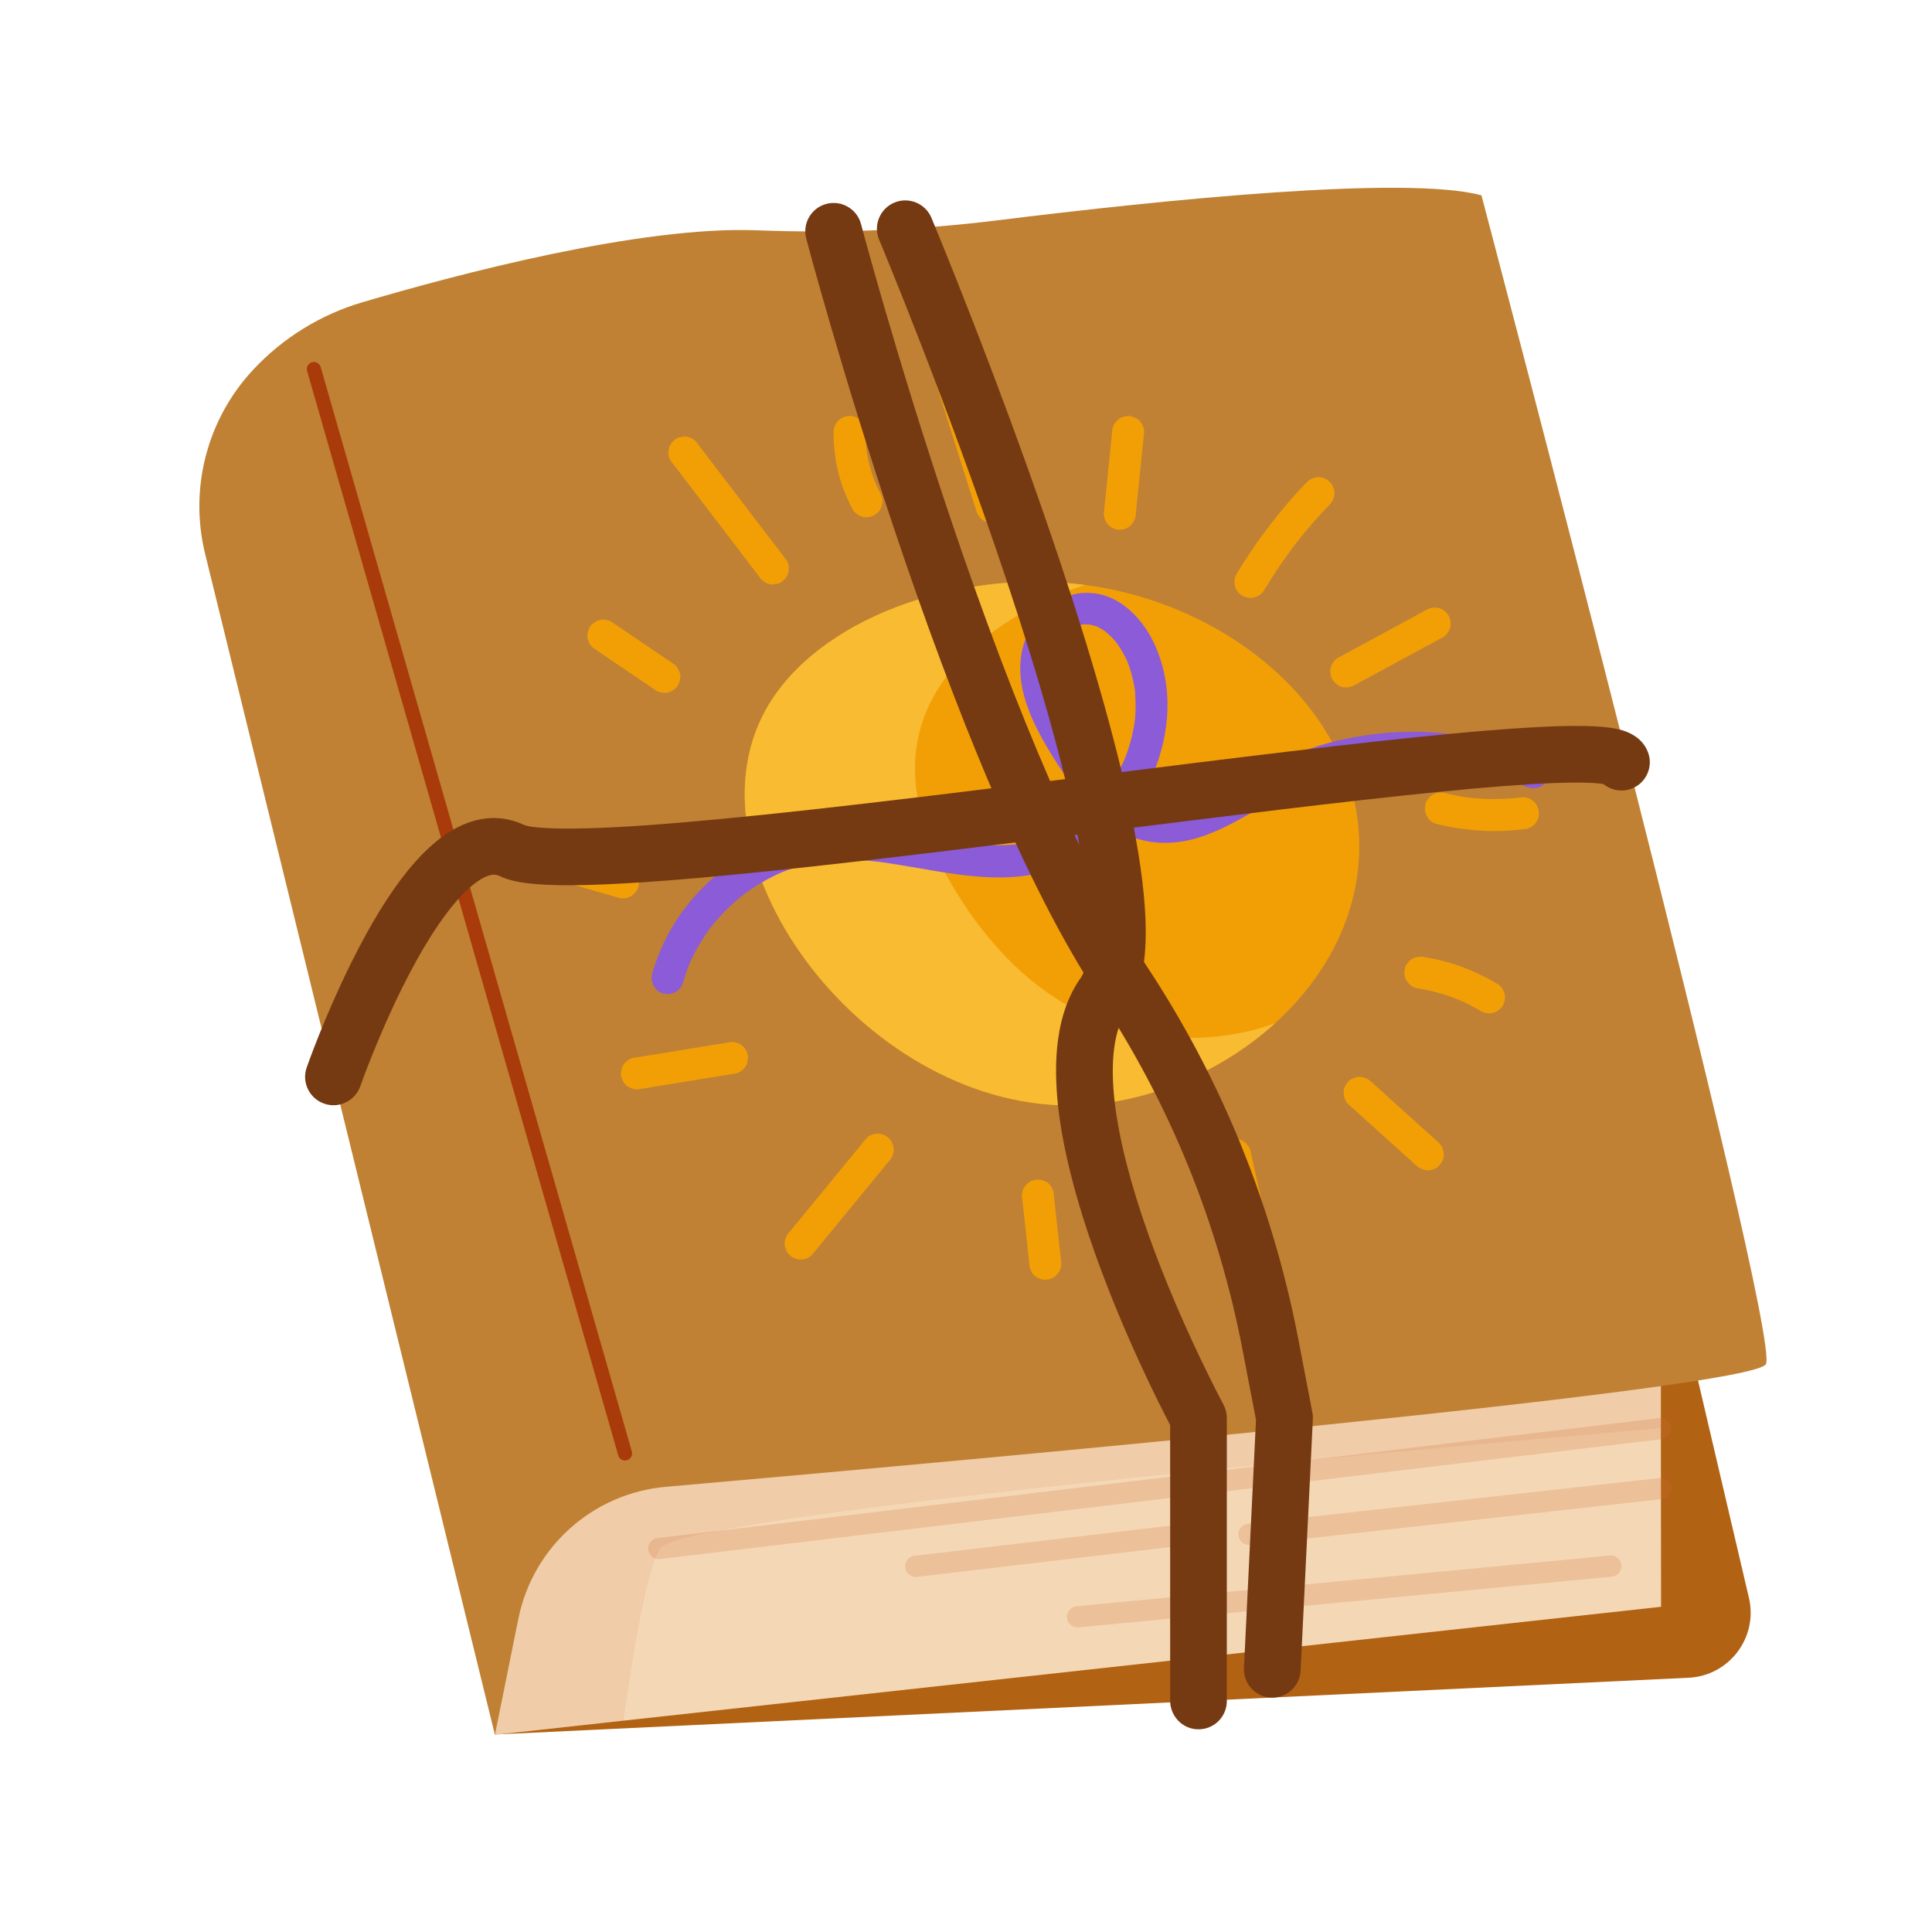 <svg id="Layer_1" enable-background="new 0 0 3000 3000" height="512" viewBox="0 0 3000 3000" width="512" xmlns="http://www.w3.org/2000/svg"><g><g><g><path d="m768.4 2693.3 1853.6-88.1c63.2-3 108.2-62.6 93.7-124.2l-274.5-1172h-1762.5z" fill="#b26213"/></g></g><g><g><path d="m2579.3 2495-1611 176.8-199.3 21.9v-668l8.7-1.2 1460.8-203 340.5 330.7v65.5z" fill="#f4d8b6"/></g></g><g opacity=".11"><g><path d="m2579 2217.7c-424.5 36.6-1525.7 136.3-1554.7 187.5-20.6 36.5-41.8 164.5-56 266.5l-199.3 21.9v-641.2l8.7-27.9 1460.8-203 340.5 330.8z" fill="#d06c35"/></g></g><g><g><path d="m562.5 469.4c149.5-44.1 432.2-118.8 612.7-111.8 124.5 4.8 249.2-.1 372.8-15.4 260.8-32.3 636.4-70.3 752.4-38.9 0 0 466.5 1766.6 441.7 1814.9-19.9 38.8-1230.1 148.6-1708 190.5-113.4 9.9-206.7 93.3-229.2 204.9l-36.4 180.2-450-1833.8c-25-102 3.2-209.7 75-286.3 46-49.2 104.4-85.2 169-104.3z" fill="#c08134"/></g></g><g opacity=".22"><g><path d="m1023 2421.1c-8.2 0-15.4-6.2-16.4-14.5-1.1-9 5.4-17.3 14.4-18.3l1555.5-186.3c9.1-1.1 17.3 5.4 18.3 14.4 1.1 9-5.4 17.3-14.4 18.3l-1555.4 186.2c-.7.1-1.3.2-2 .2z" fill="#d06c35"/></g></g><g opacity=".22"><g><path d="m1421.9 2448.7c-8.3 0-15.4-6.2-16.4-14.6-1.1-9 5.4-17.2 14.5-18.3l422.3-49.7c9-1.1 17.2 5.4 18.3 14.5 1.1 9-5.4 17.2-14.5 18.3l-422.3 49.7c-.6 0-1.3.1-1.9.1z" fill="#d06c35"/></g></g><g opacity=".22"><g><path d="m1939.4 2399c-8.3 0-15.4-6.2-16.4-14.7-1-9.1 5.5-17.2 14.6-18.2l639.7-71.1c9.1-1 17.2 5.5 18.2 14.6s-5.5 17.2-14.6 18.2l-639.7 71.1c-.5 0-1.1.1-1.8.1z" fill="#d06c35"/></g></g><g opacity=".22"><g><path d="m1673.1 2527c-8.4 0-15.6-6.4-16.4-14.9-.9-9.1 5.8-17.1 14.9-18l828.1-78.7c9.1-.9 17.1 5.8 18 14.9s-5.8 17.1-14.9 18l-828.1 78.7c-.6 0-1.1 0-1.6 0z" fill="#d06c35"/></g></g><g><g><path d="m970.6 2267.9c-4.8 0-9.2-3.1-10.6-8l-483.1-1683.8c-1.7-5.8 1.7-11.9 7.5-13.6s11.9 1.7 13.6 7.5l483.1 1683.8c1.7 5.8-1.7 11.9-7.5 13.6-1 .3-2 .5-3 .5z" fill="#a93b0a"/></g></g><g><g><path d="m2109.9 1336.4c-6.8 99.3-57.5 186.5-129.8 252.3-83.7 76-196.4 123.4-303.6 127.5-326.8 12.6-620.5-375.3-487.2-614.5 77.5-139.1 294.6-219.4 494.8-193.5 8.1 1 16.1 2.3 24.2 3.7 220.6 38.3 416.2 210.7 401.6 424.5z" fill="#f29f06"/></g></g><g><g><path d="m1980.1 1588.7c-83.7 76-196.4 123.4-303.6 127.5-326.8 12.6-620.5-375.3-487.2-614.5 77.5-139.1 294.6-219.4 494.8-193.5-72.8 24.6-388.1 151.7-209.1 460.6 201.5 347.7 505.1 219.9 505.1 219.9z" fill="#f9bb31"/></g></g><g><g><g><path d="m1563.9 780.4c-8.3-26.2-16.5-52.4-24.8-78.5-8.2-26.1-16.5-52.1-24.7-78.2-4.7-14.8-9.3-29.6-14-44.4-1.9-6.1-5.8-11.6-11.4-14.8-2.9-1.8-5.9-2.8-9.2-2.9-3.3-.7-6.6-.6-9.9.4-6 1.9-11.8 5.7-14.8 11.4-3.1 5.8-4.5 12.7-2.5 19.1 8.3 26.2 16.5 52.4 24.8 78.5 8.2 26.1 16.5 52.1 24.7 78.2 4.7 14.8 9.3 29.6 14 44.4 1.9 6.1 5.8 11.6 11.4 14.8 2.9 1.8 5.9 2.8 9.2 2.9 3.3.7 6.6.6 9.9-.4 6-1.9 11.8-5.7 14.8-11.4 3-5.8 4.5-12.7 2.5-19.1z" fill="#f29f06"/></g></g></g><g><g><g><path d="m1763.7 797.7c3.3-32.9 6.7-65.8 10-98.7 1-9.4 1.9-18.7 2.9-28.1.1-3.4-.6-6.6-2.1-9.6-1-3.1-2.7-5.7-5.1-8-2.3-2.4-4.9-4.1-8-5.1-3-1.6-6.2-2.3-9.6-2.1-6.4.3-13.1 2.4-17.6 7.3-1.3 1.7-2.6 3.4-3.9 5-2.2 3.9-3.4 8.1-3.4 12.5-3.3 32.9-6.7 65.8-10 98.7-1 9.4-1.9 18.7-2.9 28.1-.1 3.4.6 6.6 2.1 9.6 1 3.1 2.7 5.7 5.1 8 2.3 2.4 4.9 4.1 8 5.1 3 1.6 6.2 2.3 9.6 2.1 6.4-.3 13.1-2.4 17.6-7.3 1.3-1.7 2.6-3.4 3.9-5 2.2-3.9 3.4-8.1 3.4-12.5z" fill="#f29f06"/></g></g></g><g><g><g><path d="m1963.1 916.3c11.9-20 24.8-39.4 38.5-58.2 3.9-5.4 7.9-10.7 12-16-1.3 1.7-2.6 3.4-3.9 5 13.3-17.3 27.4-34 42.2-50 4.2-4.6 8.5-9.1 12.9-13.6 4.5-4.6 7.3-11.1 7.3-17.6.1-3.4-.6-6.6-2.1-9.6-1-3.1-2.7-5.7-5.1-8-4.7-4.3-11-7.6-17.6-7.3-6.5.3-12.9 2.5-17.6 7.3-15.8 16.3-30.8 33.3-45 50.9-15.5 19.2-30.2 39-44 59.5-7.1 10.6-13.9 21.4-20.5 32.4-3.3 5.5-4.2 13-2.5 19.1.8 3.2 2.3 6 4.4 8.4 1.8 2.7 4.1 4.8 7 6.4 5.8 3 12.8 4.6 19.1 2.5 6.2-1.8 11.5-5.5 14.9-11.2z" fill="#f29f06"/></g></g></g><g><g><g><path d="m2102.9 1064.1c35.7-19.4 71.4-38.7 107.1-58.1 10.1-5.5 20.2-10.9 30.3-16.4 5.4-2.9 9.8-9 11.4-14.8 1-3.3 1.2-6.6.4-9.9-.1-3.3-1.1-6.4-2.9-9.2-3.4-5.3-8.5-10-14.8-11.4-6.6-1.5-13.1-.8-19.1 2.5-35.7 19.4-71.4 38.7-107.1 58.1-10.1 5.5-20.2 10.9-30.3 16.4-5.4 2.9-9.8 9-11.4 14.8-1 3.3-1.2 6.6-.4 9.9.1 3.3 1.1 6.4 2.9 9.2 3.4 5.3 8.5 10 14.8 11.4 6.6 1.5 13 .8 19.1-2.5z" fill="#f29f06"/></g></g></g><g><g><g><path d="m2230.6 1279.4c18.2 4.6 36.9 7.6 55.6 9.4 16.7 1.7 33.6 2.1 50.4 1.3 9.4-.4 18.8-1.3 28.2-2.5 3.4.1 6.6-.6 9.6-2.1 3.1-1 5.7-2.7 8-5.1 2.4-2.3 4.1-4.9 5.1-8 1.6-3 2.3-6.2 2.1-9.6-.3-6.4-2.4-13.1-7.3-17.6-1.7-1.3-3.4-2.6-5-3.9-3.9-2.2-8.1-3.4-12.5-3.4-23.2 3-46.7 3.7-70 2-6.7-.5-13.3-1.2-20-2.1 2.2.3 4.4.6 6.6.9-12.6-1.7-25.2-4.1-37.5-7.2-6.3-1.6-13.4-.8-19.1 2.5-2.9 1.6-5.2 3.7-7 6.4-2.2 2.4-3.7 5.2-4.4 8.4-1.4 6.4-1.1 13.5 2.5 19.1 3.3 5.4 8.3 9.9 14.7 11.5z" fill="#f29f06"/></g></g></g><g><g><g><path d="m2198.9 1534.3c24 3.6 47.5 10.2 69.9 19.6-2-.8-4-1.7-5.9-2.5 12.7 5.4 25 11.7 36.8 18.8 5.5 3.3 13 4.2 19.1 2.5 3.2-.8 6-2.3 8.4-4.4 2.7-1.8 4.8-4.1 6.4-7 3-5.8 4.6-12.8 2.5-19.1-2-6.2-5.7-11.4-11.4-14.8-14.5-8.7-29.7-15.9-45.3-22.4-13.8-5.7-28-10.3-42.5-13.8-8.2-2-16.5-3.6-24.8-4.8-3.3-1-6.6-1.2-9.9-.4-3.3.1-6.4 1.1-9.2 2.9-2.9 1.6-5.2 3.7-7 6.4-2.2 2.4-3.7 5.2-4.4 8.4-1.4 6.4-1.1 13.5 2.5 19.1 1.3 1.7 2.6 3.4 3.9 5 3.1 3.2 6.7 5.3 10.9 6.5z" fill="#f29f06"/></g></g></g><g><g><g><path d="m2093.7 1714.6c27.4 24.7 54.8 49.5 82.2 74.2 7.8 7.1 15.7 14.1 23.5 21.2 4.9 4.4 10.9 7.3 17.6 7.3 3.4.1 6.6-.6 9.6-2.1 3.1-1 5.7-2.7 8-5.1 4.3-4.7 7.6-11 7.3-17.6-.3-6.4-2.4-13.1-7.3-17.6-27.4-24.7-54.8-49.5-82.2-74.2-7.8-7.1-15.7-14.1-23.5-21.2-4.9-4.4-10.9-7.3-17.6-7.3-3.4-.1-6.6.6-9.6 2.1-3.1 1-5.7 2.7-8 5.1-4.3 4.7-7.6 11-7.3 17.6.3 6.4 2.4 13.1 7.3 17.6z" fill="#f29f06"/></g></g></g><g><g><g><path d="m1893.8 1799.9c8.6 38.4 17.2 76.8 25.9 115.3 2.4 10.9 4.9 21.7 7.3 32.6.8 3.2 2.3 6 4.4 8.4 1.8 2.7 4.1 4.8 7 6.4 2.9 1.8 5.9 2.8 9.2 2.9 3.3.7 6.6.6 9.9-.4 6-1.9 11.8-5.7 14.8-11.4 3.2-6.1 4-12.4 2.5-19.1-8.6-38.4-17.2-76.8-25.9-115.3-2.4-10.9-4.9-21.7-7.3-32.6-.8-3.2-2.3-6-4.4-8.4-1.8-2.7-4.1-4.8-7-6.4-2.9-1.8-5.9-2.8-9.2-2.9-3.3-.7-6.6-.6-9.9.4-6 1.9-11.8 5.7-14.8 11.4-3.3 6.1-4.1 12.4-2.5 19.1z" fill="#f29f06"/></g></g></g><g><g><g><path d="m1586.8 1856.5c3 27.5 6 55 9 82.6.8 7.7 1.7 15.5 2.5 23.2-.1 3.4.6 6.6 2.1 9.6 1 3.1 2.7 5.7 5.1 8 2.3 2.4 4.9 4.1 8 5.1 3 1.6 6.2 2.3 9.6 2.1 6.4-.3 13.1-2.4 17.6-7.3 1.3-1.7 2.6-3.4 3.9-5 2.2-3.9 3.4-8.1 3.4-12.5-3-27.5-6-55-9-82.6-.8-7.7-1.7-15.5-2.5-23.2.1-3.4-.6-6.6-2.1-9.6-1-3.1-2.7-5.7-5.1-8-2.3-2.4-4.9-4.1-8-5.1-3-1.6-6.2-2.3-9.6-2.1-6.4.3-13.1 2.4-17.6 7.3-1.3 1.7-2.6 3.4-3.9 5-2.3 3.8-3.4 8-3.4 12.5z" fill="#f29f06"/></g></g></g><g><g><g><path d="m1345.3 1767.6c-15.6 19-31.1 37.9-46.7 56.9-15.5 18.9-31 37.7-46.5 56.6-8.8 10.7-17.6 21.4-26.4 32.2-2.4 2.3-4.1 4.9-5.1 8-1.6 3-2.3 6.2-2.1 9.6-.1 3.4.6 6.6 2.1 9.6 1 3.1 2.7 5.7 5.1 8 4.7 4.3 11 7.6 17.6 7.3 6.2-.3 13.5-2.3 17.6-7.3 15.6-19 31.1-37.9 46.7-56.9 15.5-18.9 31-37.7 46.5-56.6 8.8-10.7 17.6-21.4 26.4-32.2 2.4-2.3 4.1-4.9 5.1-8 1.6-3 2.3-6.2 2.1-9.6.1-3.4-.6-6.6-2.1-9.6-1-3.1-2.7-5.7-5.1-8-4.7-4.3-11-7.6-17.6-7.3-6.3.3-13.5 2.3-17.6 7.3z" fill="#f29f06"/></g></g></g><g><g><g><path d="m1130.1 1618.9c-38.3 6.2-76.7 12.5-115 18.7-10.9 1.8-21.8 3.6-32.7 5.3-3.2.8-6 2.3-8.4 4.4-2.7 1.8-4.8 4.1-6.4 7-1.8 2.9-2.8 5.9-2.9 9.2-.7 3.3-.6 6.6.4 9.9 1.9 6 5.7 11.8 11.4 14.8 2 .8 4 1.7 5.9 2.5 4.4 1.2 8.8 1.2 13.2 0 38.3-6.2 76.7-12.5 115-18.7 10.9-1.8 21.8-3.6 32.7-5.3 3.2-.8 6-2.3 8.4-4.4 2.7-1.8 4.8-4.1 6.4-7 1.8-2.9 2.8-5.9 2.9-9.2.7-3.3.6-6.6-.4-9.9-1.9-6-5.7-11.8-11.4-14.8-2-.8-4-1.7-5.9-2.5-4.4-1.2-8.8-1.2-13.2 0z" fill="#f29f06"/></g></g></g><g><g><g><path d="m974 1346.2c-38.6-11.1-77.1-22.2-115.7-33.3-10.8-3.1-21.6-6.2-32.4-9.3-6.2-1.8-13.6-.7-19.1 2.5-2.9 1.6-5.2 3.7-7 6.4-2.2 2.4-3.7 5.2-4.4 8.4-1.4 6.4-1.1 13.5 2.5 19.1 3.5 5.5 8.5 9.6 14.8 11.4 38.6 11.1 77.1 22.2 115.7 33.3l32.4 9.3c6.2 1.8 13.6.7 19.1-2.5 2.9-1.6 5.2-3.7 7-6.4 2.2-2.4 3.7-5.2 4.4-8.4 1.4-6.4 1.1-13.5-2.5-19.1-3.5-5.5-8.4-9.6-14.8-11.4z" fill="#f29f06"/></g></g></g><g><g><g><path d="m1044.1 1029.7c-24.6-16.7-49.3-33.4-73.9-50.1-6.9-4.7-13.9-9.4-20.8-14.1-2.9-1.8-5.9-2.8-9.2-2.9-3.3-.7-6.6-.6-9.9.4-3.2.8-6 2.3-8.4 4.4-2.7 1.8-4.8 4.1-6.4 7-3 5.8-4.6 12.8-2.5 19.1.8 2 1.7 4 2.5 5.9 2.2 3.7 5.2 6.7 8.9 8.9 24.6 16.7 49.3 33.4 73.9 50.1 6.9 4.7 13.9 9.4 20.8 14.1 2.9 1.8 5.9 2.8 9.2 2.9 3.3.7 6.6.6 9.9-.4 3.2-.8 6-2.3 8.4-4.4 2.7-1.8 4.8-4.1 6.4-7 3-5.8 4.6-12.8 2.5-19.1-.8-2-1.7-4-2.5-5.9-2.2-3.7-5.1-6.7-8.9-8.9z" fill="#f29f06"/></g></g></g><g><g><g><path d="m1221.6 870.2c-17.9-23.4-35.8-46.9-53.7-70.3-17.8-23.3-35.7-46.7-53.5-70-10.1-13.2-20.2-26.4-30.3-39.7-1.6-2.9-3.7-5.2-6.4-7-2.4-2.2-5.2-3.7-8.4-4.4-3.3-1-6.6-1.2-9.9-.4-3.3.1-6.4 1.1-9.2 2.9-5.3 3.4-10 8.5-11.4 14.8-.3 2.2-.6 4.4-.9 6.6 0 4.5 1.1 8.7 3.4 12.5 17.9 23.4 35.8 46.9 53.7 70.3 17.8 23.3 35.7 46.7 53.5 70 10.1 13.2 20.2 26.4 30.3 39.7 1.6 2.9 3.7 5.2 6.4 7 2.4 2.2 5.2 3.7 8.4 4.4 3.3 1 6.6 1.2 9.9.4 3.3-.1 6.4-1.1 9.2-2.9 5.3-3.4 10-8.5 11.4-14.8.3-2.2.6-4.4.9-6.6 0-4.5-1.1-8.6-3.4-12.5z" fill="#f29f06"/></g></g></g><g><g><g><path d="m1366.9 765.8c-3.2-6-6.2-12.1-8.8-18.4.8 2 1.7 4 2.5 5.9-7.6-18.1-12.8-37.1-15.4-56.5.3 2.2.6 4.4.9 6.6-1.4-10.8-2.1-21.7-1.9-32.7.1-6.3-2.8-13.1-7.3-17.6-2.3-2.4-4.9-4.1-8-5.1-3-1.6-6.2-2.3-9.6-2.1-6.4.3-13.1 2.4-17.6 7.3s-7.2 10.8-7.3 17.6c-.3 16.7 1.5 33.5 4.5 50 2.7 14.4 6.8 28.5 12.2 42.1 3.8 9.6 8 19 12.9 28 2.9 5.4 9 9.8 14.8 11.4 3.3 1 6.6 1.2 9.9.4 3.3-.1 6.4-1.1 9.2-2.9 5.3-3.4 10-8.5 11.4-14.8 1.6-6.7.9-13.1-2.4-19.2z" fill="#f29f06"/></g></g></g><g><g><g><path d="m1060.7 1525.6c2.4-8.7 5.2-17.3 8.5-25.7.7-1.8 1.4-3.6 2.2-5.4-1.9 4.6.1-.1 1-2 1.9-4.1 3.8-8.1 5.9-12.1 4-7.7 8.3-15.2 13-22.6 2.4-3.8 4.9-7.5 7.5-11.2 1.1-1.6 2.2-3.1 3.4-4.7.8-1 1.6-2.1 2.3-3.1-1.1 1.6-2.1 2.6-.3.4 11-13.9 23.2-26.8 36.5-38.6 3.1-2.8 6.3-5.5 9.6-8.1.8-.6 6-4.8 3.6-2.9s.2-.1.6-.4c1-.8 2.1-1.5 3.1-2.3 7.3-5.3 14.8-10.3 22.5-15 7.4-4.5 15.1-8.6 22.9-12.4 3.8-1.8 7.6-3.6 11.4-5.2 1.1-.5 4.4-1.7-.6.3.9-.3 1.8-.7 2.7-1.1 2.4-1 4.8-1.9 7.2-2.8 16.6-6.1 33.7-10.6 51.2-13.4 1-.2 1.9-.3 2.9-.4 2.9-.5-1.8.2-1.8.2 1.6-.8 5-.6 6.7-.8 5-.5 10.1-.9 15.2-1.1 10.8-.5 21.7-.4 32.5.1 11.3.5 22.5 1.5 33.7 2.9 2.4.3 4.8.6 7.2.9 5 .6 1.7.2.6.1 1.2.2 2.4.3 3.6.5 5.6.8 11.2 1.7 16.9 2.6 83.4 13.4 173.4 36.4 255.2 2.7 63.6-26.2 114.8-78.2 142-141.3 28-64.9 33-139.6 2.5-204.7-16.2-34.7-47.2-69.2-86.4-76.7-41.9-8-80.2 12.5-102.2 48-48.4 78 4.5 164.7 48.3 230.9 21.7 32.9 46.7 65.1 80.6 86.2 37.2 23 81.7 26.6 123.3 14.8s78.7-35.5 116-56.6c8.8-5 17.7-9.9 26.8-14.4 4.7-2.3 9.4-4.6 14.1-6.8 2-.9 4.1-1.8 6.1-2.8 1-.5 2.1-.9 3.1-1.3 2.6-1.2-3 1.2 1.3-.5 19-7.7 38.5-14.3 58.3-19.4 9.7-2.5 19.6-4.8 29.5-6.7 4.8-.9 9.5-1.8 14.3-2.5 2.6-.4 5.2-.8 7.7-1.2.4-.1 4-.6 1.1-.2-3.3.4 3.5-.4 3.4-.4 20-2.4 40.2-3.6 60.3-3.4 10.5.1 20.9.5 31.3 1.2 4.8.4 9.7.8 14.5 1.3 2.6.3 5.2.6 7.8.9 1.1.1 2.2.3 3.3.4 3.9.5-3.9-.6.1 0 20.3 3.2 40.4 7.1 60.2 12.6 9.7 2.7 19.3 5.8 28.8 9.1 4.6 1.6 9.1 3.3 13.6 5.1 2.1.8 4.2 1.7 6.2 2.5 4.5 1.8 1.2.5.3.1 1.4.6 2.7 1.2 4.1 1.8 11.9 5.2 27.2 3.9 34-8.9 5.7-10.8 3.8-28.4-8.9-34-75.7-33.1-158.8-47.3-241.2-40-41.2 3.7-82.1 11.9-121.2 25.7-39.3 13.9-75.1 33.7-111.2 54.3-17.6 10.1-35.4 19.7-54 28-2.6 1.2.4-.2.8-.3-1.4.6-2.8 1.1-4.1 1.7-2.1.8-4.1 1.6-6.2 2.3-4.8 1.7-9.7 3.3-14.6 4.7-4.5 1.3-9.1 2.3-13.7 3.2-1.1.2-2.1.4-3.2.6-.4.1-4 .7-.9.2 3-.5-.5.1-.9.1-1.4.1-2.8.3-4.2.4-4.6.4-9.2.5-13.9.3-2.5-.1-5-.3-7.5-.5-.4 0-4-.4-1-.1 3 .4-1.6-.3-2.1-.4-4.5-.8-8.9-1.9-13.3-3.2-1.9-.6-3.7-1.2-5.6-1.9-1.2-.4-2.4-1-3.7-1.4 1.8.6 3.2 1.4.6.2-7.6-3.6-14.9-7.7-21.8-12.6-1.1-.7-2.1-1.5-3.1-2.3.2.1 3.3 2.7 1.2.9-1.5-1.3-3-2.5-4.5-3.7-3.5-3-6.9-6.1-10.2-9.4-6.4-6.4-12.5-13.1-18.2-20.2-1.3-1.6-2.5-3.2-3.8-4.8 2.7 3.4 0 0-1.1-1.5-2.9-3.8-5.6-7.7-8.4-11.6-10.9-15.7-21-32-31-48.3-5.3-8.8-10.5-17.6-15.3-26.7-2.4-4.5-4.7-9.1-6.9-13.7-1-2.1-1.9-4.3-2.9-6.4-1.2-2.6 0 .1.2.6-.7-1.8-1.5-3.6-2.2-5.4-3.6-9.4-6.5-19-8.5-28.8-.5-2.6-1-5.3-1.4-8 .6 4.3 0-1.1-.1-2.6-.4-4.5-.5-9.1-.3-13.6.1-1.8.3-3.6.4-5.4.4-4.6-.8 4.4.3-1.5.8-4.2 1.7-8.3 3-12.4.5-1.7 1.1-3.5 1.7-5.2.3-.9 2.5-6.1 1.1-3-1.5 3.3 1.4-2.8 1.8-3.6 1-1.9 2-3.7 3-5.5 1.8-3.2 3.8-7 6.4-9.7-2.9 2.9-1.2 1.5.6-.4 1.5-1.7 3.2-3.4 4.8-5 1.3-1.2 2.6-2.3 3.9-3.5 3.2-2.9-4 2.5 1.1-.8 3.1-2 6.3-3.8 9.6-5.5 4.3-2.2-1.2.5-1.2.5.1-.3 2.1-.8 2.4-.9 1.6-.5 3.3-1 4.9-1.4s4.3-1.6 6-1.2c.1 0-5.2.4-2.2.4 1.2 0 2.5-.2 3.8-.2 2.2 0 4.4.1 6.6.2 4.8.2-3.9-.9.8.1 1.3.3 12.6 3 12.4 3.6 0 .2-4.3-2.1-1.7-.7.8.4 1.7.8 2.5 1.2 1.7.8 3.3 1.7 4.9 2.7 1.9 1.1 3.7 2.3 5.5 3.6.8.5 1.5 1.1 2.3 1.7-1.6-1.1-2.7-2.2-.5-.3 3.2 2.8 6.3 5.6 9.2 8.6 1.6 1.7 3.1 3.4 4.6 5.1.6.7 1.2 1.5 1.9 2.3 2.4 2.6-2.3-3.3-.2-.3 5.2 7.3 10 14.8 14.1 22.9.9 1.8 1.7 3.6 2.6 5.4 2.1 4.4-1.1-3.2.6 1.3 1.5 3.9 2.9 7.9 4.2 11.9 2.4 7.5 4.3 15.1 5.8 22.8.3 1.7.6 3.4.9 5.1.1.9.3 1.7.4 2.6.8 4.5 0-1-.2-1.5 1.2 3.1.9 7.8 1.1 11.2.6 7.8.7 15.5.5 23.3-.1 3.7-.3 7.5-.6 11.2-.1 1.7-.3 3.5-.5 5.2-.1 1.4-1.3 8-.5 4.4.8-3.8-.3 1.7-.5 2.7-.3 2-.7 4-1.1 6-.7 3.7-1.5 7.4-2.4 11.1-1.8 7.6-4 15.2-6.5 22.6-1.2 3.6-2.5 7.1-3.9 10.7-.6 1.6-1.3 3.2-2 4.9-1 2.6.8-1.9.8-1.9-.3 1.3-1.2 2.8-1.8 4-3.1 6.9-6.6 13.7-10.3 20.3-3.9 6.9-8 13.6-12.5 20-2.2 3.1-4.5 6.1-6.7 9.2-1.6 2.3 1.2-1.5 1.2-1.6-.4.7-1.1 1.4-1.6 2.1-1.3 1.6-2.6 3.2-3.9 4.7-10.1 12-21.3 23-33.4 32.9-2.2 1.7-3.3 3.2-.4.4-1.2 1.2-2.8 2.1-4.2 3.1-3.3 2.4-6.6 4.7-10 6.9-6.5 4.2-13.3 8.1-20.2 11.6-3.3 1.7-6.7 3.3-10.2 4.8-4.3 2 4-1.5-.5.2-2.2.8-4.3 1.7-6.5 2.5-7.1 2.6-14.3 4.8-21.7 6.5-4.2 1-8.5 1.9-12.8 2.6-2.4.4-4.7.8-7.1 1.1-4.1.6 3.6-.3-.5 0-1.6.1-3.2.4-4.7.5-10.3 1-20.6 1.4-30.9 1.4-10.8-.1-21.5-.6-32.2-1.6-5.2-.4-10.4-1-15.6-1.6-2.4-.3-4.8-.6-7.2-.9-2.9-.3.1 0 .6.1-2-.3-4-.6-6-.8-21.3-3.1-42.5-7-63.7-10.6-43.4-7.4-87.7-14.4-131.9-11.4-37.9 2.6-74.2 12.4-108.6 28.3-64.4 29.8-119.7 83.2-150.6 147.1-7.9 16.4-14.6 33.5-19.5 51-3.5 12.5 4.3 27.6 17.4 30.6 13.2 3.2 26.9-3.7 30.6-17.1z" fill="#8b5bd8"/></g></g></g></g><g><path d="m1817 2640.7v-427.9c-17-32.5-71.1-139.2-115.2-262.4-31-86.5-50.6-163.3-58.3-228.2-4.7-40.3-4.9-76.7-.5-108.4 5.2-37.8 17.1-70 35.4-95.8 7-9.9 27.3-55.3-5.5-222.6-20.3-103.7-57.4-236.6-110.2-395.1-90.4-271.4-196.5-525.6-197.6-528.1-9.4-22.4 1.2-48.2 23.6-57.6s48.2 1.2 57.6 23.6c1.1 2.6 108.5 259.8 199.9 534.3 54 162.1 92 298.7 113.1 406 12.8 65.3 19.5 121 19.8 165.3.4 56-9 96.9-28.8 125-20.2 28.7-26.9 78-19.4 142.7 6.8 58.1 24.8 128.2 53.4 208.3 49.7 139 114.8 259.9 115.4 261.1 3.5 6.4 5.3 13.6 5.3 20.9v439.5c0 25.1-21 45.3-46.3 43.9-23.5-1.1-41.7-21-41.7-44.5z" fill="#763a12"/></g><g><path d="m517.8 1716.2c-4.8 0-9.7-.8-14.5-2.5-22.9-8-35.1-33.1-27.1-56 1.1-3.2 27.9-79.7 69.4-163.2 59.8-120.3 117.1-190.5 175.3-214.7 31.7-13.2 63.9-12.7 93.4 1.4 2.1.9 20.5 7.2 97.8 5 52.7-1.4 121.9-6.3 211.6-14.9 167.5-16 378.8-42.5 583.1-68.1 206.1-25.8 400.7-50.2 550.4-64.2 81.3-7.6 141.9-11.5 185.3-11.8 25.5-.2 45.1.9 60 3.2 11 1.7 44.3 7 56.2 36.9 9 22.6-2.1 48.2-24.6 57.1-15.4 6.1-32.3 2.9-44.2-6.9-8.1-1.4-29.2-3.5-79-1.5-44.8 1.8-103.8 6.3-180.4 14-143.7 14.3-322.9 36.8-512.6 60.5-206.9 25.9-420.8 52.7-590.3 68.8-259.5 24.7-322.1 15.2-351.1 1.3-5-2.4-11-4-21.6.5-16.8 7-63.1 37.7-129.9 171.8-39.2 78.7-65.3 153.1-65.5 153.8-6.5 18.1-23.5 29.5-41.7 29.5zm1959.1-516.4c0 .1 0 .1 0 0z" fill="#763a12"/></g><g><path d="m1975.6 2636.1c-.7 0-1.4 0-2.2-.1-24.3-1.2-43-21.8-41.8-46.1l18.7-385-20.9-109c-18.8-97.9-47.2-194.1-84.6-285.9-37.5-92.3-84.4-180.9-139.2-263.4-54.8-82.4-112.8-195.9-172.4-337.2-47.3-112.1-95.8-242.1-144.2-386.5-82.3-245.4-136.6-450.5-137.1-452.5-6.2-23.5 7.8-47.6 31.3-53.8s47.6 7.8 53.8 31.3c.5 2 54.3 204.8 135.7 447.5 107 319.1 212.9 562 306.3 702.4 58.1 87.4 107.7 181.2 147.5 279 39.5 97.2 69.6 199 89.5 302.5l21.9 114.2c.7 3.4.9 6.9.7 10.4l-19 390.2c-1.3 23.7-20.7 42-44 42z" fill="#763a12"/></g></svg>